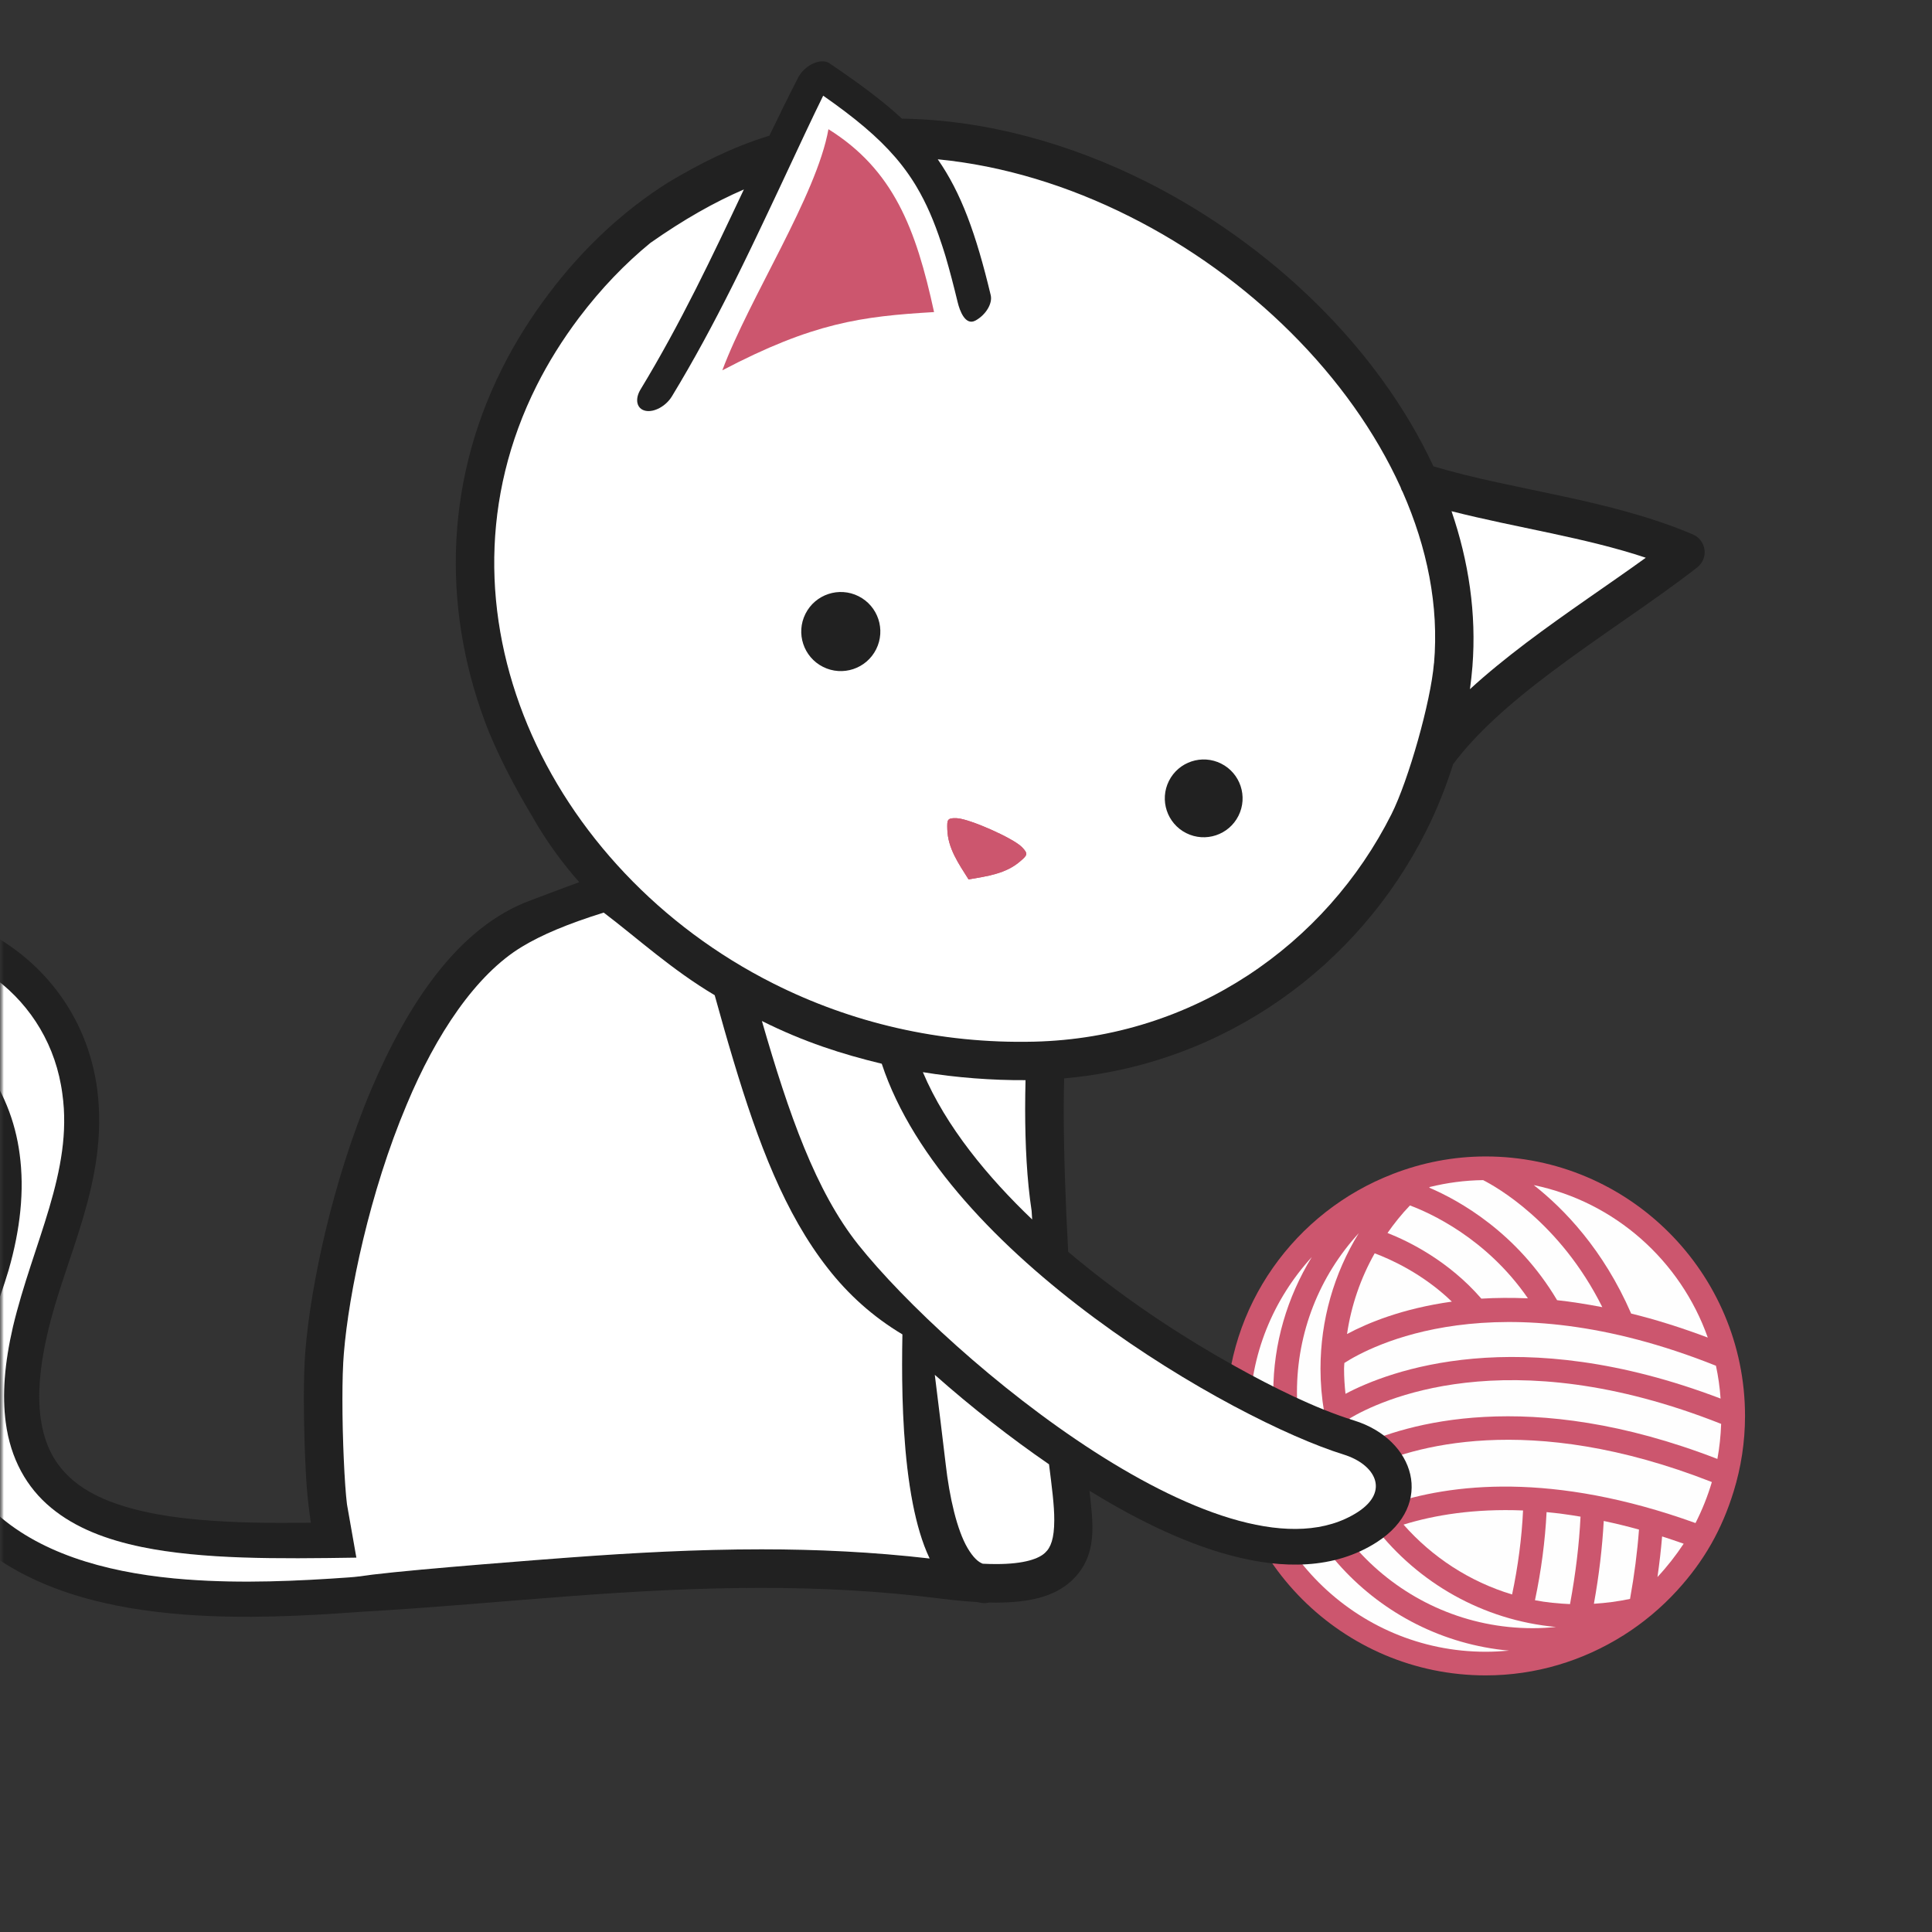 <svg xmlns="http://www.w3.org/2000/svg" fill="none" viewBox="0 0 256 256" height="256" width="256">
<rect x="0" y="0" width="256" height="256" fill="#333333" stroke="none"/>
<g clip-path="url(#clip0_731_912)">
<mask height="256" width="256" y="0" x="0" maskUnits="userSpaceOnUse" style="mask-type:luminance" id="mask0_731_912">
<path fill="white" d="M256 0H0V256H256V0Z"></path>
</mask>
<g mask="url(#mask0_731_912)">
<mask height="256" width="256" y="0" x="0" maskUnits="userSpaceOnUse" style="mask-type:alpha" id="mask1_731_912">
<path fill="white" d="M256 0H0V256H256V0Z"></path>
</mask>
<g mask="url(#mask1_731_912)">
<path fill="#CC566E" d="M229.723 197.604C230.695 194.444 231.225 191.09 231.225 187.618C231.225 168.662 215.815 153.236 196.859 153.236C192.523 153.236 188.391 154.071 184.568 155.551V155.536C184.554 155.551 184.539 155.551 184.539 155.565C171.648 160.531 162.478 173.012 162.478 187.617C162.478 206.573 177.903 221.998 196.859 221.998C203.54 221.998 209.75 220.05 215.038 216.74C215.068 216.725 215.082 216.725 215.112 216.71V216.695C217.746 215.033 220.141 213.029 222.231 210.742C225.808 206.828 228.165 202.668 229.723 197.604Z"></path>
<path fill="#FEFEFE" d="M227.563 193.317C202.528 183.62 186.165 188.718 179.895 191.662C179.471 190.461 179.105 189.23 178.826 187.956C182.65 185.67 199.569 177.38 228.061 188.673C228.003 190.256 227.841 191.809 227.563 193.317Z"></path>
<path fill="#FEFEFE" d="M227.988 185.318C201.152 175.093 184.011 181.656 178.284 184.688C178.167 183.589 178.094 182.491 178.094 181.362C178.094 181.099 178.122 180.849 178.138 180.6C181.419 178.476 198.206 169.321 227.372 180.967C227.679 182.387 227.885 183.838 227.987 185.318H227.988Z"></path>
<path fill="#FEFEFE" d="M226.289 177.233C222.729 175.9 219.33 174.83 216.137 174.054C212.446 165.557 207.23 160.167 203.231 157.032C213.983 159.258 222.685 167.052 226.289 177.233Z"></path>
<path fill="#FEFEFE" d="M189.461 157.281C191.732 156.724 194.09 156.402 196.522 156.373C198.163 157.207 206.689 161.925 212.314 173.204C210.234 172.809 208.226 172.486 206.323 172.281C201.005 163.317 193.329 159.053 189.374 157.369C189.402 157.339 189.432 157.31 189.461 157.281Z"></path>
<path fill="#FEFEFE" d="M186.825 159.729C189.344 160.666 196.932 164.006 202.455 172.034C200.257 171.946 198.206 171.96 196.288 172.077C191.98 167.097 186.692 164.49 183.851 163.376C184.744 162.102 185.726 160.872 186.825 159.729Z"></path>
<path fill="#FEFEFE" d="M192.377 172.472C185.843 173.381 181.214 175.3 178.489 176.765C179.046 172.971 180.291 169.367 182.152 166.071C184.159 166.818 188.51 168.737 192.377 172.472Z"></path>
<path fill="#FEFEFE" d="M196.859 218.866C179.618 218.866 165.599 204.847 165.599 187.619C165.599 179.504 168.733 172.135 173.816 166.569C170.564 171.886 168.718 178.024 168.718 184.499C168.718 202.4 182.474 217.137 199.965 218.719C198.954 218.807 197.914 218.866 196.859 218.866Z"></path>
<path fill="#FEFEFE" d="M203.099 215.744C185.872 215.744 171.853 201.725 171.853 184.484C171.853 176.544 174.827 169.088 180.042 163.404C176.76 168.737 174.973 174.918 174.973 181.364C174.973 189.099 177.581 196.232 181.917 201.989C182.005 202.15 182.108 202.311 182.239 202.428C187.924 209.724 196.464 214.689 206.176 215.583C205.165 215.686 204.14 215.744 203.099 215.744Z"></path>
<path fill="#FEFEFE" d="M185.975 202.018C190.047 200.758 195.321 199.88 201.811 200.144C201.65 203.747 201.137 207.629 200.36 211.276C194.72 209.578 189.769 206.325 185.975 202.018Z"></path>
<path fill="#FEFEFE" d="M208.036 212.552C206.453 212.479 204.901 212.332 203.392 212.039C204.213 208.186 204.74 204.172 204.93 200.363C206.366 200.495 207.875 200.7 209.428 200.964C209.252 204.627 208.782 208.508 208.036 212.552Z"></path>
<path fill="#FEFEFE" d="M215.989 211.863C214.408 212.199 212.811 212.405 211.2 212.508C211.888 208.699 212.313 205.036 212.504 201.536C214.012 201.859 215.564 202.225 217.176 202.678C216.957 205.623 216.561 208.699 215.989 211.863Z"></path>
<path fill="#FEFEFE" d="M219.623 208.962C219.887 207.131 220.092 205.344 220.238 203.586C221.176 203.878 222.128 204.216 223.095 204.552C222.054 206.12 220.897 207.6 219.623 208.962Z"></path>
<path fill="#FEFEFE" d="M224.663 201.813C205.722 194.987 192.215 196.568 183.895 199.411C182.81 197.887 181.873 196.261 181.067 194.562C186.81 191.822 202.425 186.799 226.83 196.379C226.273 198.269 225.541 200.084 224.663 201.813Z"></path>
<path fill="#212121" d="M225.856 72.84C225.738 71.943 225.159 71.178 224.329 70.821C213.305 66.119 200.675 65.003 189.938 61.791C182.617 46.077 168.446 32.431 151.97 24.117C141.774 18.995 130.623 15.895 119.511 15.716C116.959 13.351 113.835 11.037 109.898 8.383C109.009 7.785 107.413 8.267 106.335 9.459C106.051 9.773 105.83 10.107 105.678 10.437C104.386 12.963 103.152 15.476 101.945 17.983C97.025 19.473 92.534 21.782 88.485 24.208C82.733 27.85 77.374 32.726 72.657 38.997C70.261 42.172 68.236 45.434 66.564 48.759C58.567 64.648 58.745 81.836 64.787 96.997L64.791 96.997C66.218 100.451 68.132 104.181 70.531 108.189C72.229 111.186 74.262 114.064 76.754 116.896C75.197 117.45 70.83 119.112 70.352 119.287C60.603 122.85 53.952 133.208 49.18 144.383C44.005 156.675 41.192 170.325 40.471 178.883C40.319 180.678 40.264 182.972 40.264 185.432C40.267 188.903 40.381 192.657 40.554 195.684C40.68 197.866 40.903 199.85 41.188 201.769C35.934 201.827 31.272 201.795 26.61 201.389C19.184 200.761 13.261 199.176 9.745 196.206C7.398 194.224 5.914 191.705 5.38 187.864C4.991 184.981 5.211 181.357 6.25 176.873C8.539 166.646 14.45 156.587 12.88 144.33C12.819 143.873 12.749 143.423 12.666 142.98C9.948 127.884 -4.367 118.445 -19.266 120.459C-19.511 120.492 -19.742 120.527 -19.955 120.562C-24.137 121.315 -26.413 121.792 -28.143 123.703C-28.708 124.374 -29.047 125.441 -28.897 126.362C-28.584 128.101 -27.578 128.913 -26.632 129.706C-25.638 130.481 -24.468 131.164 -23.206 131.833C-20.695 133.164 -17.791 134.446 -15.815 135.523C-7.235 140.229 -3.035 146.151 -2.007 153.575C-1.474 157.56 -1.904 162.043 -3.337 167.015C-5.528 174.912 -10.72 183.866 -9.608 192.993C-9.072 197.185 -6.949 201.307 -2.75 204.742C4.678 210.858 14.543 213.191 24.501 213.945C32.4 214.535 40.426 214.118 47.485 213.596C57.82 213 66.207 212.195 75.663 211.491C84.269 210.845 92.609 210.401 100.908 210.403C108.788 210.403 116.632 210.803 124.646 211.824C126.405 212.047 127.994 212.195 129.468 212.277C129.705 212.328 129.939 212.383 130.188 212.411C130.281 212.42 130.374 212.424 130.466 212.424C130.68 212.424 130.884 212.388 131.084 212.34C131.368 212.344 131.664 212.356 131.937 212.356C136.373 212.344 139.641 211.597 141.958 209.488C145.61 206.082 144.789 201.727 144.365 197.532C154.947 204.058 171.11 211.635 182.456 204.332C190.17 199.368 187.502 190.734 179.437 188.227C174.195 186.598 168.581 183.764 163.792 181.11C156.866 177.274 150.135 172.817 143.958 167.863C143.165 167.227 142.356 166.563 141.539 165.871C141.164 158.987 140.949 152.316 140.949 146.998C140.949 145.619 140.971 144.243 141.008 142.89C162.338 141.015 180.008 127.965 188.952 110.158C190.385 107.309 191.58 104.33 192.547 101.259C195.565 97.185 200.19 93.106 205.319 89.25C211.891 84.278 219.207 79.627 224.897 75.181C225.609 74.623 225.975 73.735 225.858 72.84L225.856 72.84ZM24.848 209.299C15.361 208.599 6.452 206.328 0.218 201.152C-3.199 198.297 -4.554 195.486 -4.993 192.375C-6.01 185.576 -1.413 176.875 1.14 168.306C2.705 162.863 3.248 157.731 2.61 152.957C1.447 143.985 -4.079 136.543 -13.592 131.427C-15.637 130.32 -18.198 129.179 -20.377 128.059C-21.675 127.431 -22.851 126.697 -23.583 126.163C-22.713 125.844 -21.262 125.473 -19.226 125.162C-19.02 125.128 -18.827 125.1 -18.649 125.076C-6.016 123.403 5.842 131.305 8.083 143.801C8.153 144.19 8.215 144.578 8.261 144.945C9.707 155.204 4.364 164.675 1.711 175.817C0.585 180.691 0.279 184.862 0.76 188.48C1.385 193.293 3.541 197.125 6.767 199.785C9.986 202.459 14.109 204.019 18.777 204.985C26.869 206.644 36.763 206.559 47.222 206.397L45.978 199.332C45.664 196.842 45.37 190.656 45.373 185.43C45.373 183.055 45.432 180.853 45.565 179.309C46.215 171.378 48.975 157.992 53.888 146.366C57.76 137.071 63.069 129.116 69.184 125.437C71.799 123.863 75.149 122.442 79.993 120.924C84.45 124.304 88.986 128.477 94.699 131.869C95.727 135.546 96.177 137.184 97.195 140.576C100.459 151.443 103.98 160.774 109.696 168.064C112.421 171.554 115.679 174.485 119.573 176.815C119.551 177.893 119.532 179.262 119.532 180.826C119.532 185.939 119.744 193.097 120.961 199.306C121.482 201.924 122.166 204.377 123.18 206.508C115.659 205.641 108.279 205.293 100.909 205.293C92.427 205.293 83.957 205.744 75.282 206.392C72.493 206.599 55.836 207.86 49.391 208.64C48.833 208.725 48.272 208.801 47.749 208.865L47.659 208.879L47.658 208.876C47.168 208.934 46.712 208.979 46.327 209.006C39.554 209.492 32.065 209.839 24.85 209.297L24.848 209.299ZM192.336 67.74C194.613 74.388 195.652 81.315 195.107 88.296C195.025 89.31 194.912 90.319 194.777 91.319C197.096 89.189 199.629 87.153 202.233 85.175C207.583 81.136 213.272 77.377 218.075 73.903C210.138 71.244 201.059 69.952 192.335 67.739L192.336 67.74ZM178.034 192.734C163.265 188.139 125.219 166.368 116.837 140.952C111.61 139.687 106.562 138.09 100.956 135.29C104.531 147.678 108.086 157.816 113.705 164.901C125.788 180.071 163.1 211.158 179.9 200.364C184.23 197.558 182.173 194.014 178.034 192.734ZM125.297 193.924C125.811 198.464 126.817 202.762 128.208 205.125C128.953 206.384 129.603 206.965 130.217 207.201C130.822 207.228 131.401 207.248 131.936 207.246C135.835 207.258 137.728 206.484 138.482 205.742C139.244 205.048 139.686 203.854 139.694 201.453C139.708 199.488 139.369 196.972 139 194.028C133.978 190.573 128.759 186.511 123.866 182.173C124.403 186.522 124.903 190.543 125.299 193.924H125.297ZM136.767 161.588L136.695 160.443C136.061 156.297 135.841 151.614 135.838 146.999C135.838 145.695 135.856 144.4 135.888 143.127C131.479 143.156 126.759 142.802 122.286 142.069C125.345 149.313 130.952 156.034 136.767 161.588ZM161.81 101.184C164.354 102.462 165.378 105.561 164.1 108.103C162.822 110.647 159.724 111.671 157.181 110.393C154.638 109.115 153.612 106.017 154.891 103.474C156.169 100.931 159.267 99.906 161.81 101.184ZM113.763 79.002C116.348 80.302 117.391 83.451 116.091 86.037C114.791 88.622 111.642 89.665 109.055 88.365C106.47 87.065 105.428 83.915 106.728 81.33C108.027 78.744 111.177 77.702 113.763 79.002ZM107.105 16.777H107.103C107.409 16.13 107.711 15.498 108.005 14.888V14.885L108.131 14.625L108.155 14.576L108.162 14.56L108.377 14.114V14.113L108.439 13.987L108.45 13.964L108.47 13.925L108.5 13.863L108.523 13.814L108.559 13.738L108.589 13.677L108.595 13.665L108.619 13.615L108.648 13.553L108.737 13.372L108.767 13.31L108.796 13.25L108.808 13.227L108.825 13.191L108.912 13.013L108.941 12.954L108.947 12.943L108.97 12.896L108.998 12.837L109.016 12.802L109.027 12.78L109.055 12.722L109.083 12.664L109.159 12.718L109.234 12.77L109.278 12.8L109.309 12.823L109.384 12.876L109.458 12.928L109.47 12.937L109.533 12.981L109.607 13.034L109.662 13.072L109.682 13.086L109.755 13.139L109.828 13.191L109.851 13.208L109.901 13.243L109.974 13.295L110.039 13.342L110.047 13.347L110.119 13.399L110.191 13.451L110.225 13.475L110.263 13.503L110.334 13.555L110.406 13.606L110.409 13.609L110.476 13.658L110.548 13.709L110.592 13.742L110.618 13.761L110.688 13.812L110.758 13.863L110.773 13.874L110.829 13.915L110.898 13.966L110.953 14.006L110.968 14.017L111.038 14.068L111.106 14.119L111.131 14.138L111.175 14.17L111.243 14.221L111.308 14.269L111.312 14.272L111.38 14.323L111.448 14.373L111.483 14.399L111.515 14.423L111.582 14.474L111.649 14.524L111.656 14.529L111.717 14.575L111.784 14.625L111.829 14.659L111.85 14.676L111.917 14.726L111.983 14.776L112.001 14.789L112.05 14.826L112.116 14.876L112.171 14.918L112.182 14.926L112.248 14.976L112.313 15.026L112.339 15.047L112.377 15.076L112.442 15.126L112.506 15.175L112.507 15.176L112.571 15.226L112.636 15.275L112.672 15.303L112.699 15.325L112.763 15.375L113.014 15.573L113.077 15.622L113.14 15.672L113.159 15.687L113.202 15.721L113.264 15.77L113.319 15.813L113.326 15.819L113.387 15.869L113.449 15.918C115.505 17.571 117.2 19.163 118.638 20.831L118.661 20.858L118.827 21.053L118.991 21.25L119.013 21.278L119.153 21.447L119.198 21.503L119.313 21.645L119.379 21.728L119.47 21.844L119.557 21.956L119.625 22.045L119.649 22.075L119.929 22.448L120.075 22.645L120.078 22.651L120.226 22.855L120.243 22.878L120.371 23.06L120.407 23.112L120.514 23.267L120.655 23.474L120.729 23.586L120.794 23.684L120.887 23.826L120.931 23.895L121.042 24.066L121.067 24.107L121.193 24.309L121.2 24.32L121.332 24.535L121.344 24.554L121.462 24.752C122.752 26.921 123.789 29.333 124.733 32.204L124.742 32.231L124.751 32.257L124.759 32.284L124.769 32.311L124.778 32.337L124.787 32.364L124.796 32.391L124.805 32.418L124.814 32.445L124.822 32.471L124.831 32.499L124.835 32.508L124.84 32.526L124.849 32.554L124.858 32.58L124.867 32.608L124.876 32.634L124.885 32.662L124.894 32.689L124.903 32.716L124.912 32.743L124.92 32.771L124.929 32.798L124.938 32.825L124.943 32.839L124.947 32.853L124.956 32.88L124.965 32.907L124.974 32.935L124.983 32.962L124.991 32.99L125 33.018L125.009 33.045L125.018 33.072L125.027 33.1L125.036 33.128L125.044 33.155L125.05 33.174L125.053 33.184L125.062 33.211L125.071 33.239L125.08 33.267L125.089 33.295L125.097 33.322L125.106 33.35L125.115 33.378L125.124 33.406L125.132 33.434L125.141 33.462L125.15 33.49L125.157 33.513L125.158 33.518L125.167 33.546L125.176 33.574L125.185 33.602L125.193 33.63L125.202 33.658L125.211 33.686L125.219 33.715L125.228 33.742L125.237 33.771L125.246 33.799L125.254 33.827L125.263 33.856L125.264 33.857L125.272 33.884L125.281 33.913L125.289 33.941L125.298 33.97C125.837 35.798 126.358 37.803 126.9 40.039C127.163 41.134 127.909 43.212 129.279 42.455C130.648 41.698 131.544 40.196 131.283 39.101C129.325 30.923 127.359 25.539 124.266 21.099C132.906 21.934 141.577 24.599 149.663 28.665L149.68 28.673C165.516 36.603 178.902 49.841 185.589 64.551C185.654 64.778 185.749 64.99 185.871 65.191C189.113 72.558 190.682 80.272 190.021 87.866H190.018C189.604 92.912 186.644 103.366 184.389 107.853C175.697 125.127 158.122 137.472 137.071 137.988C124.44 138.295 112.701 135.417 102.521 130.298C87.48 122.744 75.863 110.274 69.926 96.046C63.998 81.807 63.676 65.897 71.134 51.043C72.663 48.003 74.524 45.003 76.739 42.064C79.685 38.169 82.858 34.886 86.204 32.146C90.664 29.018 94.694 26.749 98.579 25.07C94.406 33.916 90.22 42.788 84.886 51.57C84.094 52.882 84.385 54.145 85.535 54.394C86.686 54.642 88.263 53.781 89.055 52.471C91.987 47.641 94.569 42.82 96.983 38.009L96.986 38.002L97.082 37.809L97.183 37.61L97.199 37.578L97.282 37.41L97.382 37.211L97.41 37.152L97.48 37.011L97.579 36.812L97.621 36.727L97.678 36.614L97.777 36.414L97.832 36.302L97.875 36.215L97.974 36.015L98.041 35.877L98.072 35.816L98.169 35.616L98.25 35.452L98.267 35.417L98.365 35.218L98.458 35.027L98.462 35.018L98.56 34.819L98.657 34.62L98.666 34.602L98.755 34.42L98.852 34.221L98.874 34.177L98.948 34.022L99.046 33.823L99.079 33.752L99.142 33.623L99.239 33.424L99.285 33.328L99.335 33.225L99.431 33.026L99.49 32.903L99.527 32.827L99.623 32.627L99.695 32.478L99.718 32.428L99.814 32.229L99.898 32.054L99.91 32.031L100.005 31.831L100.101 31.632L100.102 31.629L100.196 31.433L100.291 31.234L100.305 31.205L100.386 31.035L100.481 30.836L100.508 30.78L100.576 30.637L100.671 30.437L100.71 30.356L100.765 30.239L100.86 30.04L100.912 29.931L100.955 29.84L101.049 29.641L101.114 29.507L101.145 29.442L101.239 29.243L101.315 29.083L101.333 29.045L101.427 28.846L101.516 28.658L101.522 28.647L101.616 28.448L101.711 28.248L101.717 28.233L101.804 28.049L101.899 27.85L101.918 27.809L101.993 27.652L102.086 27.452L102.119 27.385L102.181 27.254L102.275 27.055L102.319 26.961L102.368 26.856L102.462 26.656L102.519 26.537L102.557 26.458L102.65 26.259L102.719 26.113L102.743 26.06L102.837 25.861L102.919 25.689L102.931 25.663L103.025 25.464L103.118 25.265L103.798 23.818L103.887 23.628L103.977 23.437L104.068 23.243L104.159 23.048L104.182 22.998C105.105 21.025 106.131 18.826 107.112 16.755L107.105 16.777Z"></path>
<path fill="white" d="M113.764 79.002C116.349 80.302 117.391 83.451 116.091 86.038C114.792 88.623 111.642 89.665 109.056 88.365C106.471 87.066 105.428 83.916 106.728 81.33C108.028 78.745 111.177 77.703 113.764 79.002Z"></path>
<path fill="white" d="M161.811 101.183C164.354 102.461 165.379 105.559 164.101 108.102C162.823 110.646 159.725 111.67 157.181 110.392C154.639 109.114 153.613 106.016 154.892 103.473C156.17 100.93 159.268 99.904 161.811 101.183Z"></path>
<path fill="white" d="M136.767 161.587L136.695 160.442C136.062 156.296 135.842 151.614 135.838 146.998C135.838 145.695 135.856 144.4 135.888 143.126C131.48 143.155 126.759 142.801 122.286 142.068C125.345 149.312 130.952 156.032 136.767 161.587Z"></path>
<path fill="white" d="M125.298 193.925C125.812 198.464 126.818 202.762 128.208 205.126C128.954 206.384 129.604 206.965 130.218 207.201C130.822 207.228 131.402 207.248 131.937 207.246C135.836 207.258 137.728 206.484 138.483 205.742C139.245 205.048 139.687 203.854 139.695 201.454C139.709 199.489 139.37 196.973 139.001 194.028C133.978 190.574 128.759 186.511 123.866 182.173C124.404 186.522 124.903 190.543 125.299 193.925H125.298Z"></path>
<path fill="white" d="M178.034 192.732C163.266 188.138 125.22 166.367 116.837 140.951C111.61 139.686 106.562 138.089 100.957 135.289C104.532 147.677 108.086 157.815 113.705 164.9C125.789 180.069 163.1 211.156 179.901 200.363C184.23 197.556 182.173 194.013 178.034 192.732Z"></path>
<path fill="white" d="M192.336 67.74C194.613 74.388 195.652 81.315 195.106 88.296C195.025 89.31 194.911 90.319 194.777 91.319C197.096 89.189 199.628 87.153 202.233 85.175C207.582 81.136 213.272 77.377 218.075 73.903C210.138 71.244 201.059 69.952 192.335 67.739L192.336 67.74Z"></path>
<path fill="white" d="M24.848 209.3C15.361 208.6 6.453 206.329 0.219 201.152C-3.199 198.297 -4.554 195.487 -4.993 192.375C-6.01 185.577 -1.413 176.875 1.14 168.307C2.705 162.864 3.249 157.731 2.61 152.958C1.447 143.986 -4.078 136.543 -13.591 131.428C-15.637 130.32 -18.198 129.179 -20.377 128.06C-21.675 127.432 -22.851 126.698 -23.582 126.163C-22.712 125.845 -21.262 125.473 -19.226 125.162C-19.02 125.129 -18.827 125.1 -18.649 125.077C-6.016 123.404 5.842 131.306 8.083 143.801C8.153 144.19 8.215 144.578 8.262 144.946C9.707 155.204 4.364 164.676 1.711 175.818C0.585 180.691 0.28 184.862 0.76 188.48C1.385 193.294 3.541 197.126 6.767 199.786C9.986 202.459 14.11 204.02 18.777 204.986C26.87 206.644 36.764 206.559 47.222 206.397L45.978 199.333C45.664 196.843 45.37 190.657 45.373 185.43C45.373 183.055 45.432 180.853 45.566 179.309C46.215 171.379 48.975 157.993 53.889 146.367C57.76 137.071 63.069 129.117 69.184 125.438C71.799 123.863 75.15 122.442 79.993 120.924C84.451 124.304 88.986 128.477 94.699 131.87C95.727 135.547 96.177 137.184 97.196 140.576C100.46 151.443 103.98 160.774 109.696 168.064C112.421 171.554 115.679 174.486 119.573 176.815C119.551 177.893 119.532 179.263 119.532 180.827C119.532 185.94 119.744 193.098 120.961 199.306C121.482 201.924 122.166 204.378 123.181 206.509C115.659 205.641 108.279 205.293 100.909 205.293C92.427 205.293 83.957 205.744 75.282 206.392C72.493 206.6 55.836 207.86 49.391 208.641C48.833 208.726 48.273 208.802 47.749 208.865L47.659 208.88L47.659 208.876C47.168 208.934 46.712 208.98 46.327 209.007C39.554 209.492 32.065 209.84 24.85 209.297L24.848 209.3Z"></path>
<path fill="white" d="M190.012 87.878H190.016C190.676 80.284 189.107 72.57 185.866 65.203C185.744 65.002 185.648 64.79 185.583 64.563C178.897 49.852 165.51 36.614 149.674 28.684L149.658 28.676C141.572 24.611 132.901 21.947 124.26 21.11C127.353 25.552 129.319 30.935 131.277 39.113C131.539 40.207 130.642 41.71 129.273 42.467C127.904 43.224 127.157 41.146 126.895 40.05C126.353 37.815 125.831 35.81 125.293 33.981L125.284 33.953L125.275 33.925L125.267 33.896L125.258 33.868L125.249 33.839L125.241 33.811L125.232 33.783L125.223 33.754L125.214 33.726L125.206 33.698L125.197 33.67L125.188 33.642L125.179 33.614L125.171 33.586L125.162 33.558L125.153 33.53L125.152 33.525L125.144 33.502L125.136 33.474L125.127 33.446L125.118 33.417L125.109 33.39L125.1 33.362L125.091 33.334L125.083 33.307L125.074 33.279L125.065 33.251L125.056 33.223L125.048 33.196L125.045 33.186L125.039 33.167L125.03 33.14L125.022 33.111L125.013 33.084L125.004 33.057L124.995 33.029L124.986 33.002L124.977 32.974L124.968 32.947L124.959 32.919L124.95 32.892L124.941 32.864L124.937 32.851L124.933 32.836L124.924 32.81L124.915 32.782L124.907 32.755L124.898 32.727L124.889 32.701L124.88 32.673L124.87 32.646L124.861 32.619L124.853 32.592L124.844 32.565L124.835 32.538L124.829 32.52L124.826 32.511L124.817 32.483L124.808 32.456L124.799 32.43L124.79 32.403L124.781 32.376L124.772 32.349L124.764 32.322L124.754 32.296L124.745 32.269L124.736 32.242L124.727 32.216C123.783 29.344 122.746 26.932 121.457 24.764L121.339 24.566L121.327 24.547L121.195 24.332L121.188 24.32L121.061 24.119L121.036 24.077L120.926 23.906L120.881 23.837L120.789 23.696L120.724 23.598L120.649 23.486L120.508 23.279L120.402 23.124L120.365 23.071L120.237 22.889L120.22 22.867L120.073 22.663L120.07 22.657L119.924 22.459L119.643 22.087L119.62 22.056L119.551 21.967L119.465 21.856L119.373 21.74L119.307 21.657L119.192 21.514L119.148 21.459L119.008 21.29L118.985 21.262L118.822 21.066L118.655 20.869L118.632 20.843C116.286 18.117 113.247 15.595 109.077 12.681C107.628 15.614 105.748 19.657 104.166 23.036L104.143 23.086L104.052 23.281L103.961 23.474L103.871 23.666L103.782 23.856L103.103 25.303L103.009 25.502L102.915 25.7L102.903 25.726L102.821 25.899L102.728 26.098L102.703 26.151L102.635 26.297L102.541 26.496L102.503 26.574L102.446 26.694L102.353 26.893L102.303 26.999L102.259 27.093L102.165 27.292L102.103 27.423L102.071 27.49L101.977 27.689L101.902 27.847L101.883 27.888L101.789 28.087L101.702 28.271L101.695 28.286L101.6 28.485L101.506 28.684L101.5 28.696L101.411 28.884L101.318 29.083L101.299 29.12L101.223 29.281L101.129 29.48L101.098 29.545L101.034 29.679L100.939 29.878L100.896 29.969L100.845 30.077L100.75 30.276L100.694 30.394L100.655 30.475L100.56 30.674L100.492 30.818L100.466 30.873L100.37 31.073L100.29 31.242L100.275 31.272L100.18 31.471L100.086 31.667L100.085 31.67L99.99 31.869L99.894 32.068L99.883 32.092L99.799 32.267L99.703 32.466L99.68 32.516L99.608 32.665L99.512 32.865L99.475 32.94L99.415 33.064L99.32 33.263L99.27 33.365L99.223 33.462L99.127 33.661L99.064 33.79L99.03 33.86L98.933 34.059L98.858 34.215L98.836 34.259L98.739 34.458L98.651 34.64L98.642 34.658L98.545 34.857L98.447 35.056L98.443 35.065L98.35 35.256L98.252 35.455L98.235 35.49L98.154 35.654L98.056 35.853L98.026 35.915L97.958 36.053L97.86 36.252L97.817 36.34L97.761 36.452L97.662 36.651L97.606 36.765L97.564 36.85L97.465 37.049L97.395 37.19L97.366 37.249L97.267 37.448L97.183 37.615L97.167 37.647L97.067 37.846L96.971 38.04L96.967 38.046C94.553 42.858 91.973 47.679 89.04 52.508C88.247 53.819 86.671 54.68 85.52 54.432C84.369 54.184 84.078 52.919 84.871 51.608C90.205 42.826 94.391 33.953 98.564 25.108C94.678 26.786 90.649 29.055 86.188 32.183C82.842 34.924 79.67 38.207 76.724 42.102C74.51 45.041 72.647 48.041 71.119 51.08C63.661 65.935 63.982 81.845 69.91 96.084C75.847 110.311 87.464 122.781 102.505 130.336C112.686 135.454 124.424 138.333 137.055 138.025C158.107 137.511 175.681 125.165 184.373 107.89C186.629 103.403 189.589 92.95 190.002 87.904L190.012 87.878Z"></path>
<path fill="#CC566E" d="M126.792 108.418C128.462 108.498 134.208 111.043 135.389 112.225C136.328 113.166 136.086 113.349 135.154 114.151C133.257 115.788 130.775 116.103 128.342 116.529C127.022 114.441 125.587 112.392 125.523 109.887C125.492 108.658 125.464 108.354 126.792 108.418Z" clip-rule="evenodd" fill-rule="evenodd"></path>
<path fill="#212121" d="M113.764 79.002C116.349 80.302 117.391 83.451 116.091 86.038C114.792 88.623 111.642 89.665 109.056 88.365C106.471 87.066 105.428 83.916 106.728 81.33C108.028 78.745 111.177 77.703 113.764 79.002Z" clip-rule="evenodd" fill-rule="evenodd"></path>
<path fill="#212121" d="M161.811 101.183C164.354 102.461 165.379 105.559 164.101 108.102C162.823 110.646 159.725 111.67 157.181 110.392C154.639 109.114 153.613 106.016 154.892 103.473C156.17 100.93 159.268 99.904 161.811 101.183Z" clip-rule="evenodd" fill-rule="evenodd"></path>
<path fill="#CC566E" d="M126.792 108.418C128.462 108.498 134.208 111.043 135.389 112.225C136.328 113.166 136.086 113.349 135.154 114.151C133.257 115.788 130.775 116.103 128.342 116.529C127.022 114.441 125.587 112.392 125.523 109.887C125.492 108.658 125.464 108.354 126.792 108.418Z" clip-rule="evenodd" fill-rule="evenodd"></path>
<path fill="#CC566E" d="M123.768 41.352C114.126 41.92 107.737 42.766 95.71 49.07C99.335 39.401 108.205 25.915 109.773 17.12C118.373 22.494 121.363 30.257 123.768 41.352Z" clip-rule="evenodd" fill-rule="evenodd"></path>
</g>
</g>
</g>
<defs>
<clipPath id="clip0_731_912">
<rect fill="white" height="256" width="256"></rect>
</clipPath>
</defs>
</svg>
